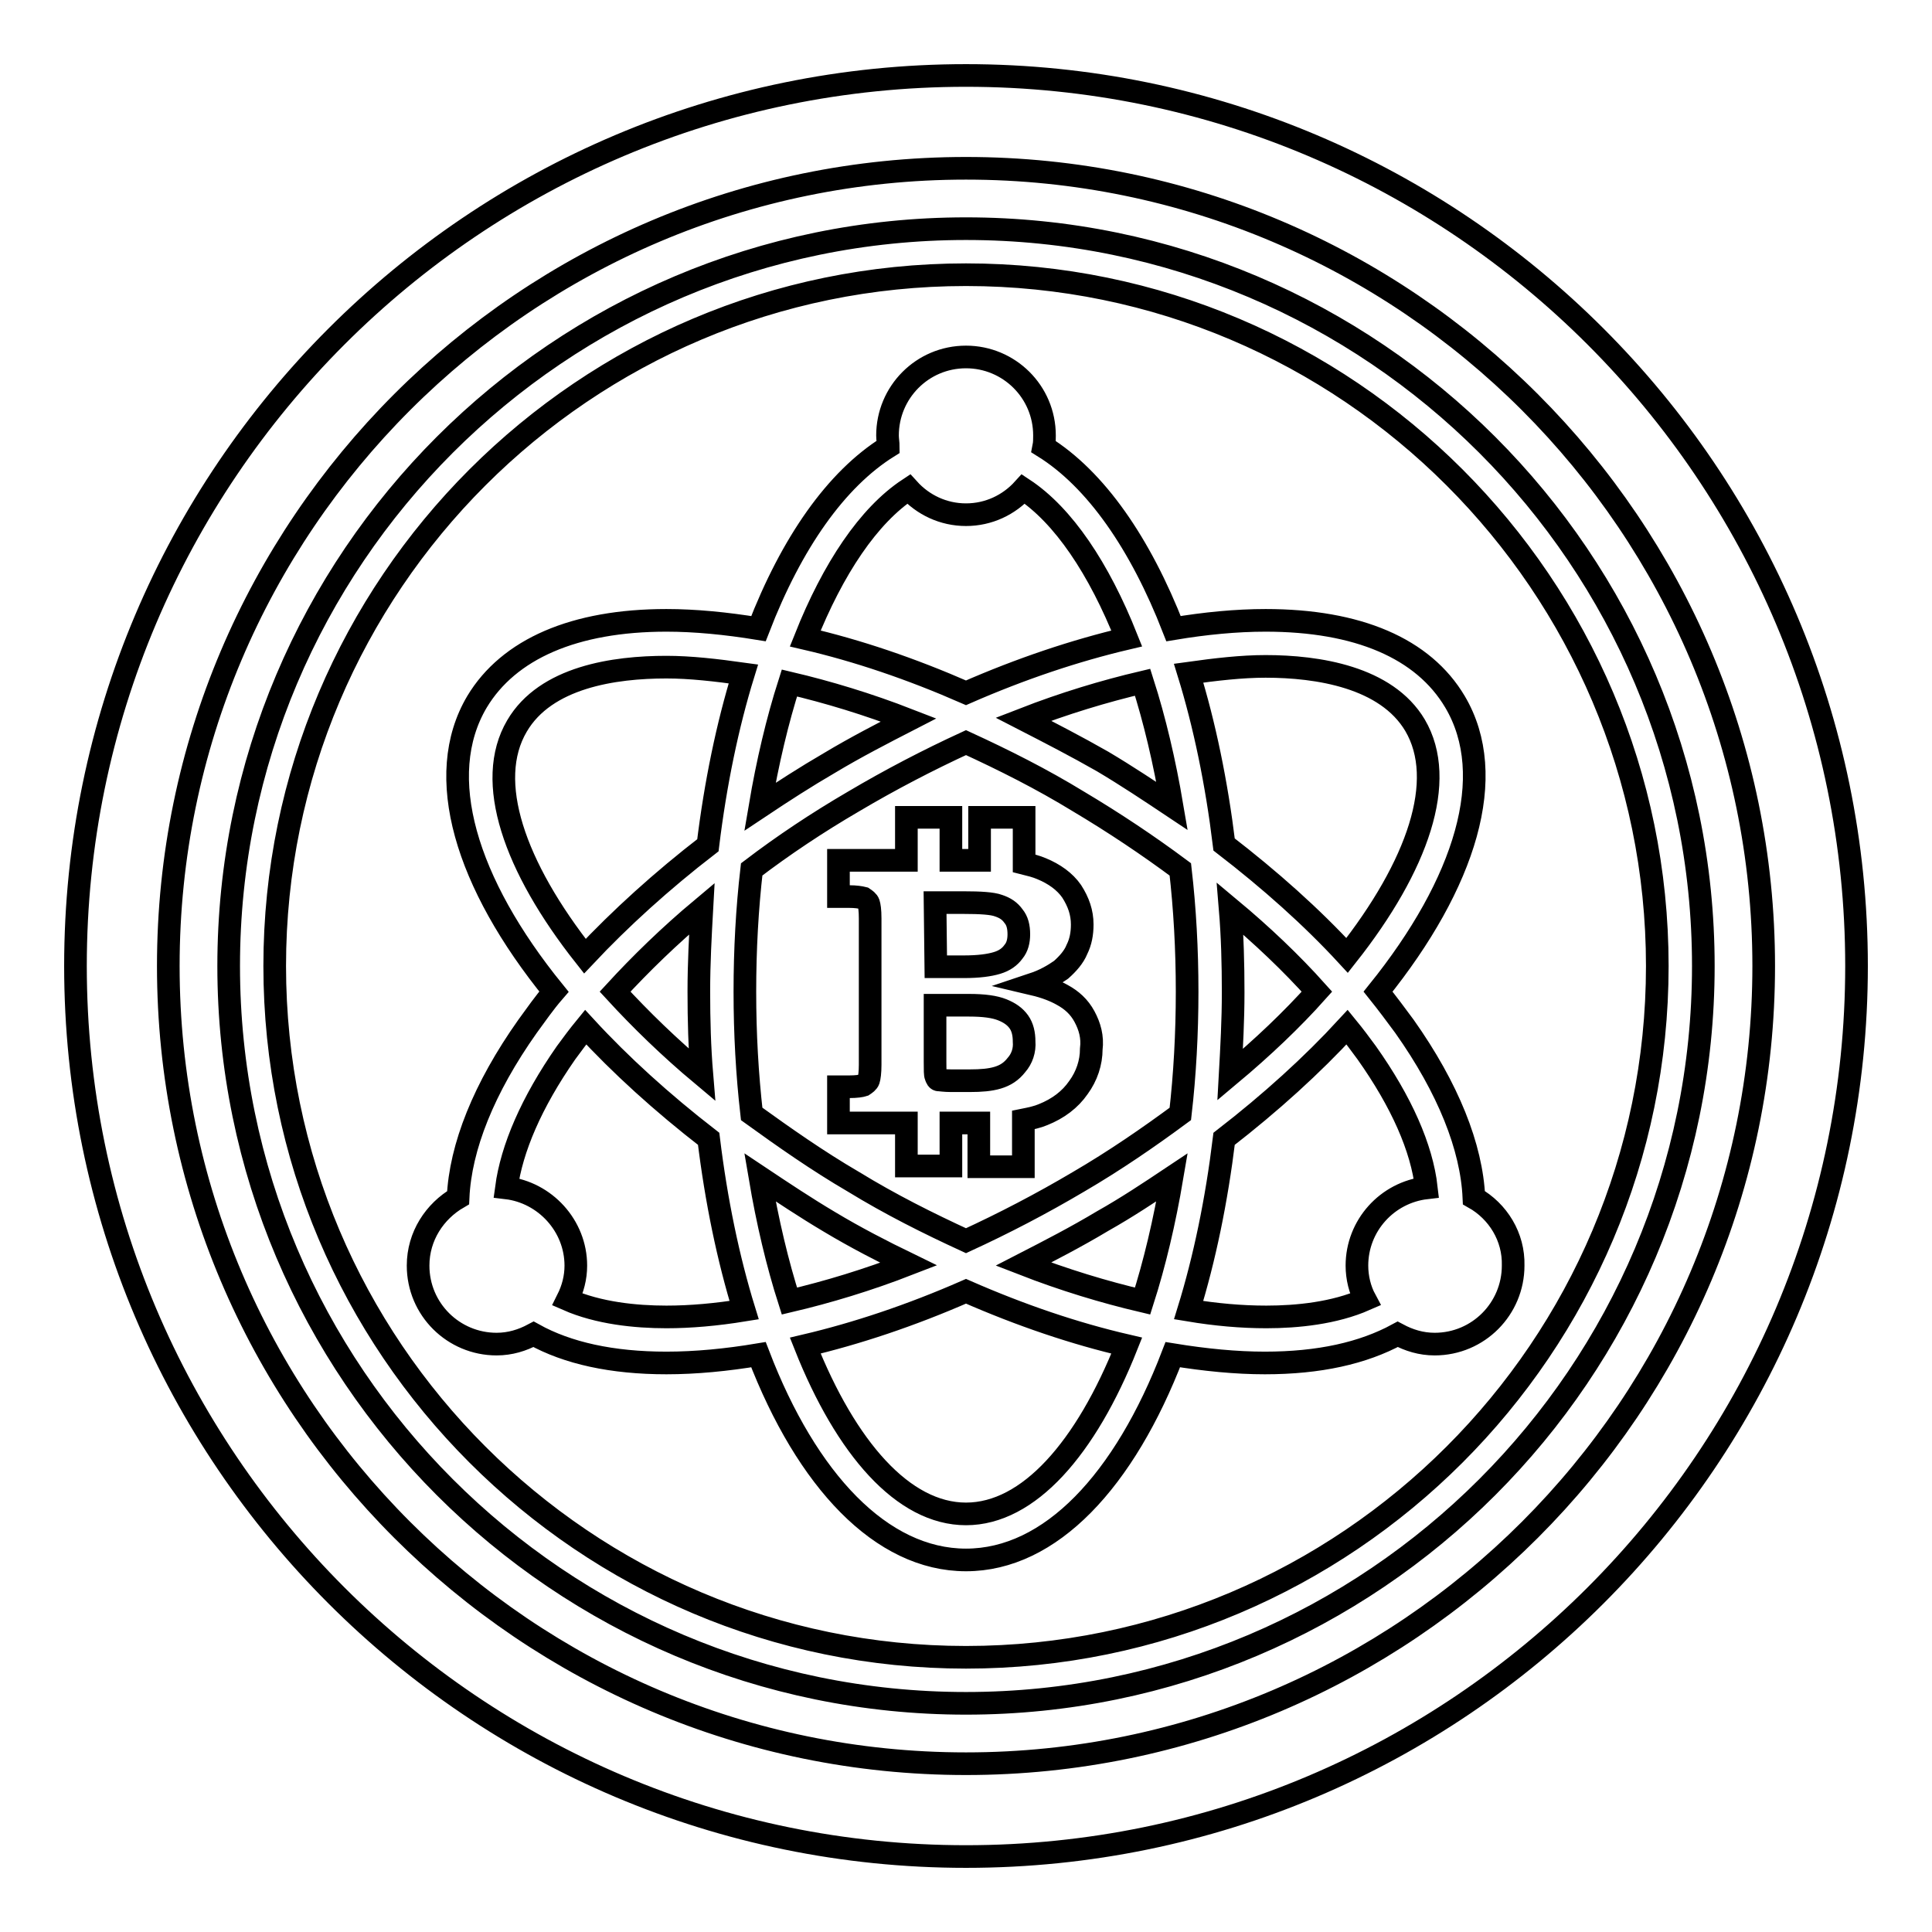 <?xml version="1.0" encoding="utf-8"?>
<!-- Svg Vector Icons : http://www.onlinewebfonts.com/icon -->
<!DOCTYPE svg PUBLIC "-//W3C//DTD SVG 1.1//EN" "http://www.w3.org/Graphics/SVG/1.1/DTD/svg11.dtd">
<svg version="1.1" xmlns="http://www.w3.org/2000/svg" xmlns:xlink="http://www.w3.org/1999/xlink" x="0px" y="0px" viewBox="0 0 256 256" enable-background="new 0 0 256 256" xml:space="preserve">
<g><g><g><path stroke-width="3" fill-opacity="0" stroke="#000000"  d="M143.7,134.7c-0.7-1.3-1.7-2.2-3-2.9c-0.9-0.5-2.1-1-3.8-1.4c1.5-0.5,2.7-1.2,3.7-1.9c0.9-0.8,1.7-1.7,2.1-2.7c0.5-1,0.7-2.1,0.7-3.3c0-1.6-0.5-3-1.4-4.4c-0.9-1.3-2.3-2.3-4-3c-0.7-0.3-1.5-0.5-2.3-0.7v-6.1h-5.9v5.7h-3.8v-5.7h-5.9v5.7h-9v4.8h1.4c0.9,0,1.5,0.1,1.9,0.2c0.3,0.2,0.6,0.4,0.7,0.7c0.1,0.3,0.2,0.9,0.2,2v19.4c0,1-0.1,1.7-0.2,2c-0.1,0.3-0.4,0.5-0.7,0.7c-0.3,0.1-0.9,0.2-1.9,0.2h-1.4v4.8h9v5.7h5.9v-5.7h3.3c0.1,0,0.3,0,0.4,0v5.8h5.9v-6.2c1-0.2,1.9-0.4,2.6-0.7c2-0.8,3.6-2,4.7-3.6c1.1-1.5,1.7-3.3,1.7-5.1C144.8,137.4,144.4,136,143.7,134.7z M123.9,119.6h3.8c2.2,0,3.8,0.1,4.6,0.4c0.9,0.3,1.5,0.7,2,1.4c0.5,0.6,0.7,1.4,0.7,2.4c0,0.9-0.2,1.7-0.7,2.3c-0.5,0.7-1.2,1.2-2.2,1.5c-1,0.3-2.4,0.5-4.4,0.5H124L123.9,119.6L123.9,119.6z M134.7,141.1c-0.7,0.9-1.5,1.4-2.5,1.7c-1,0.3-2.2,0.4-3.7,0.4H126c-0.8,0-1.4-0.1-1.6-0.1s-0.3-0.2-0.4-0.5c-0.1-0.2-0.1-0.8-0.1-1.9v-7.5h4.5c2,0,3.4,0.2,4.4,0.6c1,0.4,1.7,0.9,2.2,1.6c0.5,0.7,0.7,1.6,0.7,2.6C135.8,139.2,135.4,140.3,134.7,141.1z M195.3,158.7c-0.3-6.7-3.4-14.5-9.2-22.7c-1.1-1.5-2.3-3.1-3.5-4.6c11.6-14.4,16-28.6,10.2-38.4c-4.2-7.1-12.9-10.8-25.1-10.8c-3.9,0-8,0.4-12.2,1.1c-4.4-11.3-10.3-19.8-17.2-24.1c0.1-0.5,0.1-1,0.1-1.5c0-5.8-4.7-10.4-10.4-10.4c-5.8,0-10.4,4.7-10.4,10.4c0,0.5,0.1,1,0.1,1.5c-6.9,4.3-12.8,12.7-17.2,24.1c-4.3-0.7-8.4-1.1-12.2-1.1C76.1,82.2,67.4,86,63.2,93c-5.8,9.8-1.5,24,10.2,38.4c-1.3,1.5-2.4,3.1-3.5,4.6c-5.8,8.2-8.9,16-9.2,22.7c-3.1,1.8-5.3,5.1-5.3,9c0,5.8,4.7,10.4,10.4,10.4c1.8,0,3.4-0.5,4.9-1.3c4.5,2.5,10.4,3.8,17.6,3.8c3.9,0,8-0.4,12.2-1.1c6.4,16.7,16.3,27.2,27.5,27.2c11.2,0,21-10.5,27.4-27.2c4.3,0.7,8.4,1.1,12.2,1.1c7.2,0,13-1.3,17.6-3.8c1.5,0.8,3.1,1.3,4.9,1.3c5.8,0,10.4-4.7,10.4-10.4C200.6,163.9,198.5,160.5,195.3,158.7z M167.7,88.3c6.9,0,16,1.4,19.8,7.8c4.3,7.3,0.4,18.6-9,30.5c-4.7-5.1-10.2-10-16.3-14.7c-1-8.2-2.6-15.9-4.7-22.7C161.1,88.7,164.5,88.3,167.7,88.3z M142.9,156.6c-4.9,2.9-9.9,5.5-14.9,7.8c-5-2.3-10-4.8-14.9-7.8c-4.8-2.8-9.2-5.9-13.5-9c-0.6-5.3-0.9-10.6-0.9-16.2c0-5.6,0.3-11,0.9-16.2c4.2-3.2,8.7-6.2,13.5-9c4.9-2.9,9.9-5.5,14.9-7.8c5,2.3,10,4.8,14.9,7.8c4.7,2.8,9.2,5.8,13.5,9c0.6,5.2,0.9,10.6,0.9,16.2c0,5.5-0.3,11-0.9,16.2C152.2,150.7,147.7,153.8,142.9,156.6z M155.3,156c-1,5.9-2.3,11.4-3.9,16.4c-5.1-1.2-10.4-2.8-15.8-4.9c3.5-1.8,7-3.6,10.5-5.7C149.3,160,152.3,158,155.3,156z M120.4,167.5c-5.4,2.1-10.7,3.7-15.8,4.9c-1.6-5-2.9-10.5-3.9-16.4c3,2,6,4,9.2,5.9C113.4,164,116.9,165.8,120.4,167.5z M93,142.4c-4.3-3.6-8.1-7.3-11.5-11c3.4-3.7,7.2-7.4,11.5-11c-0.2,3.6-0.4,7.2-0.4,11C92.6,135.2,92.7,138.8,93,142.4z M100.7,106.9c1-5.9,2.3-11.4,3.9-16.4c5.1,1.2,10.4,2.8,15.8,4.9c-3.5,1.8-7,3.6-10.5,5.7C106.8,102.9,103.7,104.9,100.7,106.9z M135.6,95.3c5.4-2.1,10.7-3.7,15.8-4.9c1.6,5,2.9,10.5,3.9,16.4c-3-2-6-4-9.2-5.9C142.6,98.9,139.1,97.1,135.6,95.3z M163,120.4c4.2,3.5,8.1,7.2,11.5,11c-3.3,3.7-7.2,7.4-11.5,11c0.2-3.6,0.4-7.2,0.4-10.9C163.4,127.7,163.3,124,163,120.4z M120.4,64.8c1.9,2.1,4.6,3.4,7.6,3.4c3,0,5.7-1.3,7.6-3.4c5.3,3.5,10,10.5,13.7,19.8c-6.8,1.6-14,4-21.3,7.2c-7.3-3.2-14.4-5.6-21.3-7.2C110.4,75.3,115.1,68.3,120.4,64.8z M68.5,96.2c3.8-6.5,12.9-7.8,19.8-7.8c3.2,0,6.6,0.4,10.2,0.9c-2.1,6.8-3.7,14.5-4.7,22.7c-6.1,4.7-11.6,9.7-16.3,14.7C68.1,114.8,64.2,103.5,68.5,96.2z M88.3,174.5c-4.1,0-9-0.5-13.1-2.3c0.7-1.4,1.1-2.9,1.1-4.5c0-5.3-4.1-9.7-9.2-10.3c0.7-5.2,3.3-11.3,7.9-17.9c0.8-1.1,1.7-2.3,2.6-3.4c4.6,5,10.1,10,16.3,14.8c1,8.2,2.6,15.9,4.7,22.7C94.9,174.2,91.5,174.5,88.3,174.5z M128,200.6c-8.3,0-15.9-8.7-21.3-22.3c6.8-1.6,14-4,21.3-7.2c7.3,3.2,14.4,5.6,21.3,7.2C143.9,191.9,136.3,200.6,128,200.6z M157.5,173.6c2.1-6.8,3.7-14.5,4.7-22.7c6.2-4.8,11.7-9.8,16.3-14.8c0.9,1.1,1.8,2.3,2.6,3.4c4.6,6.5,7.3,12.6,7.9,17.9c-5.2,0.6-9.2,5-9.2,10.3c0,1.6,0.4,3.2,1.1,4.5c-4.1,1.8-9,2.3-13.1,2.3C164.5,174.5,161.1,174.2,157.5,173.6z M128,30.3c-53.9,0-97.7,43.8-97.7,97.7c0,53.9,43.8,97.7,97.7,97.7c53.9,0,97.7-43.8,97.7-97.7C225.7,74.1,181.9,30.3,128,30.3z M128,219.6c-50.5,0-91.6-41.1-91.6-91.6c0-50.5,41.1-91.6,91.6-91.6c50.5,0,91.6,41.1,91.6,91.6C219.6,178.5,178.5,219.6,128,219.6z M128,10C62.9,10,10,62.9,10,128c0,65.1,52.9,118,118,118c65.1,0,118-52.9,118-118C246,62.9,193.1,10,128,10z M128,233.7c-58.3,0-105.7-47.4-105.7-105.7C22.3,69.7,69.7,22.3,128,22.3c58.3,0,105.7,47.4,105.7,105.7C233.7,186.3,186.3,233.7,128,233.7z"/></g><g></g><g></g><g></g><g></g><g></g><g></g><g></g><g></g><g></g><g></g><g></g><g></g><g></g><g></g><g></g></g></g>
</svg>